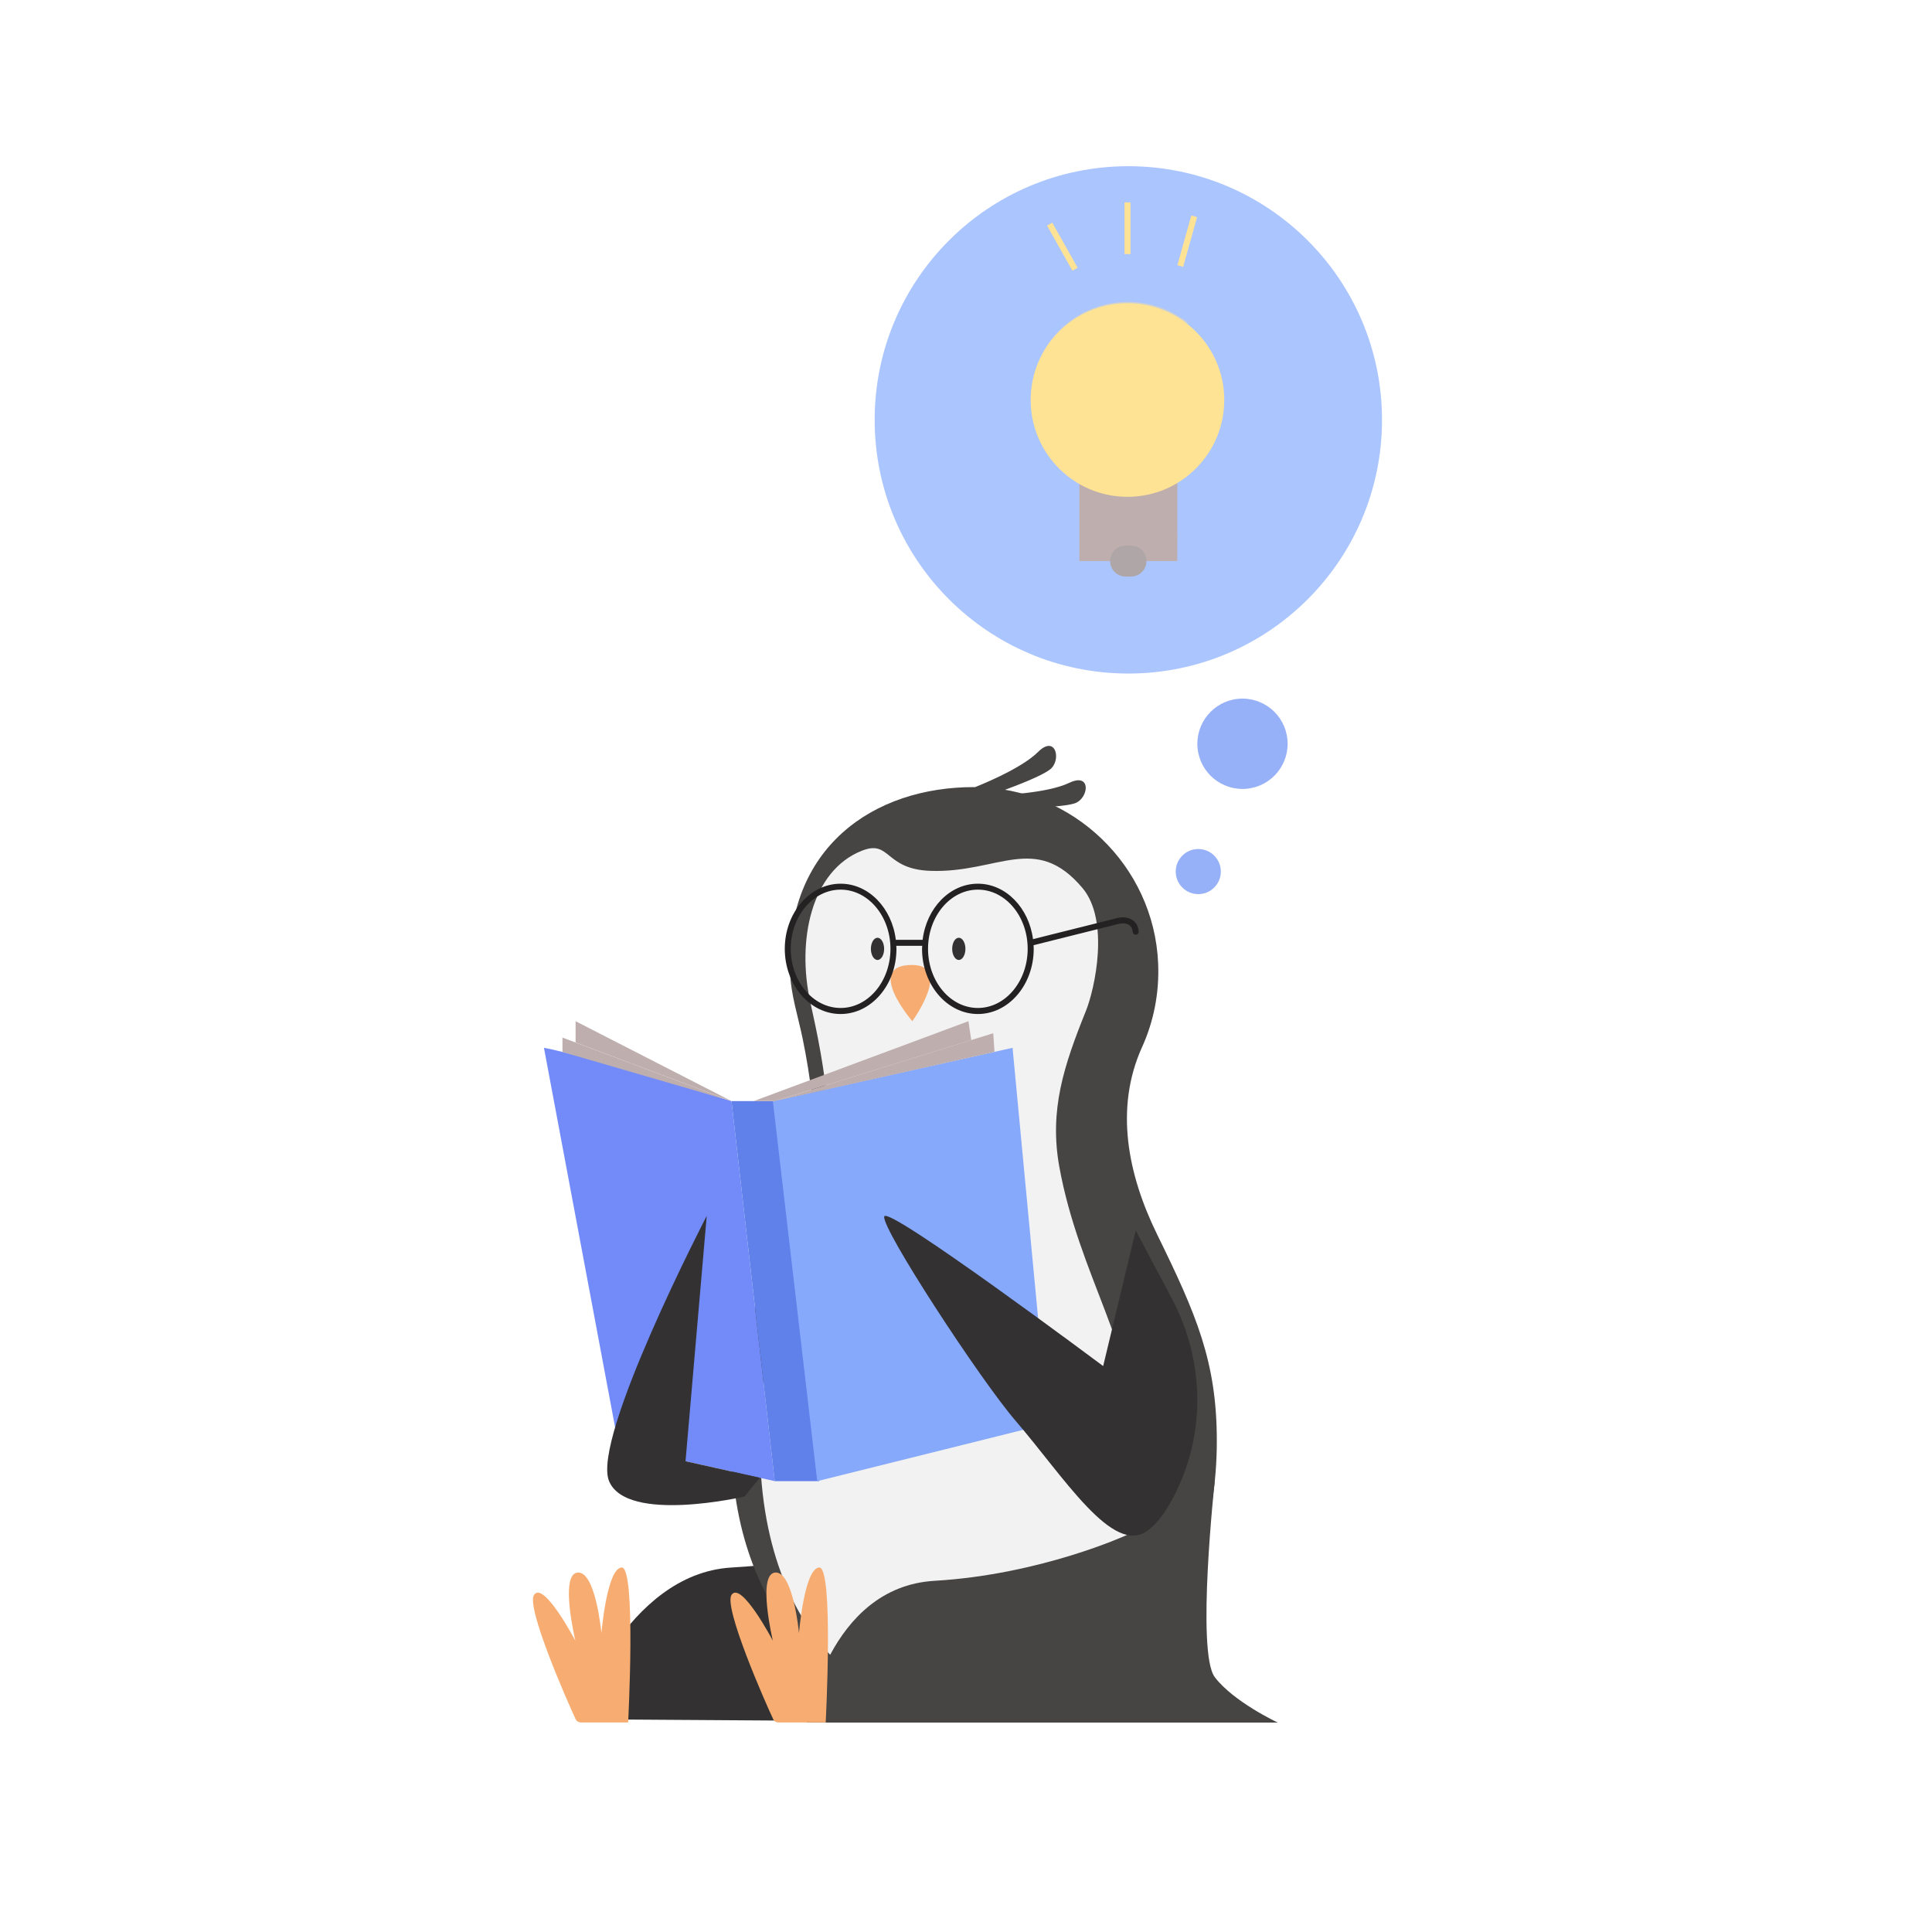 <?xml version="1.0" encoding="UTF-8"?>
<svg xmlns="http://www.w3.org/2000/svg" version="1.1" viewBox="0 0 400 400">
  <!-- Generator: Adobe Illustrator 29.5.1, SVG Export Plug-In . SVG Version: 2.1.0 Build 141)  -->
  <defs>
    <style>
      .st0 {
        fill: #afa7a7;
      }

      .st1 {
        fill: #728bf9;
      }

      .st2, .st3 {
        fill: #ffe394;
      }

      .st4 {
        fill: #474444;
      }

      .st5 {
        mix-blend-mode: multiply;
      }

      .st5, .st6 {
        fill: #bfaeae;
      }

      .st7 {
        isolation: isolate;
      }

      .st8 {
        fill: #96b1f7;
      }

      .st9 {
        fill: #fff;
      }

      .st9, .st10 {
        display: none;
      }

      .st11 {
        fill: #abc5ff;
      }

      .st3 {
        mix-blend-mode: screen;
        opacity: .42;
      }

      .st12 {
        fill: #6080ea;
      }

      .st13 {
        fill: #232121;
      }

      .st14 {
        fill: #f2f2f2;
      }

      .st15 {
        fill: #87a9fc;
      }

      .st10 {
        fill: #f9f7f4;
      }

      .st16 {
        fill: #333131;
      }

      .st17 {
        fill: #f7ad71;
      }
    </style>
  </defs>
  <g class="st7">
    <g id="Layer_1">
      <g>
        <path class="st10" d="M276.55,141.34c4.62,6.62,5.88,15.23,3.3,22.89-2.49,7.37-12.49,12-12.49,18.27,0,7.19-3.79,14-9.86,17.84-4.35,2.74-7.54,22.12-9.05,28.68-3.78,16.4,11.44,34.02,15.45,49.51,4.8,18.54.87,36.9.5,55.65-.19,9.84,5.62,7.39,11.11,14.19,4.77,5.91,4.81,14.6.06,20.54-5.34,6.68-12.96,6.18-20.49,6.18-21.23,0-42.46,0-63.68,0-13.96,0-27.91-.38-41.83-.48-8.79-.06-17.49.48-26.23.48-18.77,0-24.16-14.38-29.13-30.62-2.04-6.66-3.71-14.18.28-20.42,3.57-5.59,8.89-7.05,14.18-10.26-2.19-6.35.96-12.02-.17-18.03-3.6-19.19-7.2-38.37-10.79-57.56-2.15-11.48-7.81-27.58,6.19-34.08,10.72-15.44,30.33-.44,42.08,5.58-2.66-16.46,1.14-32.32,13-44.76,5.1-5.35,11.41-9.47,18.27-12.19,6.1-2.42,14.2-1.68,19.77-4.29-55.97-32.85-37.31-120.74,27.02-127.98,65.86-7.41,103.13,77.54,52.51,120.86Z"/>
        <g>
          <g>
            <path class="st8" d="M266.59,153.99c0,5.16-4.18,9.35-9.35,9.35-5.16,0-9.34-4.18-9.34-9.35,0-5.16,4.18-9.35,9.34-9.35,5.16,0,9.35,4.19,9.35,9.35Z"/>
            <path class="st8" d="M252.76,180.45c0,2.58-2.09,4.67-4.67,4.67s-4.67-2.09-4.67-4.67c0-2.58,2.09-4.67,4.67-4.67s4.67,2.09,4.67,4.67Z"/>
            <g>
              <path class="st11" d="M286.13,86.93c0,29.01-23.51,52.52-52.52,52.52-29.01,0-52.52-23.51-52.52-52.52,0-29.01,23.51-52.52,52.52-52.52,29.01,0,52.52,23.51,52.52,52.52Z"/>
              <rect class="st6" x="223.47" y="98.87" width="20.28" height="17.29"/>
              <path class="st0" d="M234.16,119.37h-1.11c-1.77,0-3.21-1.44-3.21-3.21h0c0-1.77,1.44-3.21,3.21-3.21h1.11c1.77,0,3.21,1.44,3.21,3.21h0c0,1.77-1.43,3.21-3.21,3.21Z"/>
              <path class="st2" d="M253.47,82.82c0,11.06-8.97,20.04-20.04,20.04-11.07,0-20.04-8.97-20.04-20.04,0-11.07,8.97-20.04,20.04-20.04,11.07,0,20.04,8.97,20.04,20.04Z"/>
              <path class="st3" d="M218.84,85.67c0-11.07,8.97-20.04,20.04-20.04,2.59,0,5.05.51,7.32,1.4-3.45-2.82-7.87-4.52-12.67-4.52-11.07,0-20.04,8.97-20.04,20.04,0,8.48,5.28,15.71,12.71,18.64-4.49-3.68-7.36-9.26-7.36-15.52Z"/>
              <rect class="st5" x="224.27" y="110.64" width="19.47" height=".93"/>
              <rect class="st5" x="223.7" y="104.85" width="19.48" height=".93"/>
              <rect class="st2" x="232.82" y="41.9" width="1.24" height="10.7"/>
              <rect class="st2" x="219.32" y="45.71" width="1.24" height="10.7" transform="translate(3.21 114.37) rotate(-29.35)"/>
              <rect class="st2" x="240.45" y="49.3" width="10.7" height="1.24" transform="translate(131.39 273.13) rotate(-74.34)"/>
            </g>
          </g>
          <g>
            <path class="st16" d="M210.59,306.66s-3.86,35.43,0,40.56c3.86,5.12,13.05,9.42,13.05,9.42l-104.47-.69h0s10.23-30.12,32.28-31.41c22.05-1.29,40.42-6.49,40.42-6.49,0,0,9.34,3.59,18.72-11.38Z"/>
            <path class="st17" d="M130.05,356.63s1.7-32.33-1.36-32.1c-3.06.23-4.17,13.6-4.17,13.6,0,0-1.2-13.07-5.02-12.54-3.63.51-.38,14.1-.38,14.1,0,0-6.57-12.5-8.56-9.48-1.68,2.54,6.93,22.13,8.62,25.72.2.43.63.69,1.1.69h9.78Z"/>
            <path class="st4" d="M236.45,216.8c2.38-5.26,3.6-11.16,3.33-17.37-.86-20.21-17.71-36.38-37.94-36.47-21.13-.09-39.29,12.63-38.29,38.13.19,4.92,1.7,9.4,2.63,13.95,3.26,16.02,3.97,30.03-3.9,42.92-6.78,11.09-10.83,25.11-10.83,40.36,0,35.94,22.49,58.31,50.24,58.31,27.74,0,50.24-22.37,50.24-58.31,0-16.36-4.22-26.14-12.36-42.74-6.1-12.45-8.83-26.15-3.12-38.79Z"/>
            <path class="st14" d="M224.81,209.34c1.9-4.69,4.94-18.79-.69-25.48-9.74-11.55-17.52-3.05-31.51-3.56-9.54-.35-8.21-6.51-14.16-4.17-10.51,4.14-13.51,18.61-10.69,31.32,2.88,12.97,6.58,31.39.31,42.88-5.39,9.89-7.6,18.35-9.51,31.8-7.1,49.99,17.89,72.72,39.96,72.72,22.07,0,36.63-22.92,36.63-56.53,0-18.72-11.77-34.43-15.82-56.7-2.14-11.77.94-21.01,5.48-32.28Z"/>
            <path class="st1" d="M112.62,216.94c7.49,1.31,38.83,11.03,38.83,11.03l8.95,78.68-32.31-7.2-15.47-82.51Z"/>
            <polygon class="st12" points="151.45 227.97 160.4 227.97 169.6 306.66 160.4 306.66 151.45 227.97"/>
            <polygon class="st15" points="160.01 227.97 209.64 216.94 216.99 294.75 169.2 306.66 160.01 227.97"/>
            <path class="st16" d="M235.14,254.75l-6.74,28.08s-44.72-33.42-45.33-30.97c-.61,2.45,19.78,33.67,27.17,42.27,10.11,11.75,20.18,28.07,27.35,22.77,2.89-2.14,5.24-6.17,7.1-10.7,4.96-12.07,4.06-25.77-2.05-37.3l-7.5-14.14Z"/>
            <path class="st16" d="M154.14,309.84s-24.37,5.66-28.04-3.19c-3.68-8.85,20.22-54.92,20.22-54.92l-4.39,50.8,15.39,3.43-3.18,3.87Z"/>
            <path class="st4" d="M201.85,162.97s9.39-3.61,13.07-7.29c3.69-3.68,4.91,1.77,2.46,3.64-2.45,1.87-11.06,4.82-11.06,4.82l-4.47-1.18Z"/>
            <path class="st4" d="M206.62,164.63s10.06-.3,14.75-2.55c4.69-2.25,4.05,3.29,1.12,4.25-2.93.96-12.04.9-12.04.9l-3.83-2.59Z"/>
            <path class="st4" d="M251.5,306.66s-3.86,35.43,0,40.56c3.86,5.12,13.05,9.42,13.05,9.42h-62.87s-34.7,0-34.7,0c0,0,4.45-28.05,26.5-29.35,22.05-1.29,39.84-9.49,39.84-9.49,0,0,8.81,3.84,18.18-11.13Z"/>
            <path class="st17" d="M188.89,211.43s-10.11-11.72,0-11.64c8.36.07,0,11.64,0,11.64Z"/>
            <path class="st17" d="M170.95,356.63s1.7-32.33-1.36-32.1c-3.07.23-4.17,13.6-4.17,13.6,0,0-1.2-13.07-5.02-12.54-3.63.51-.39,14.1-.39,14.1,0,0-6.57-12.5-8.56-9.48-1.67,2.54,6.93,22.13,8.63,25.72.2.43.63.69,1.1.69h9.78Z"/>
            <path class="st16" d="M183.05,196.45c0,1.27-.61,2.3-1.37,2.3s-1.37-1.03-1.37-2.3c0-1.27.62-2.3,1.37-2.3s1.37,1.03,1.37,2.3Z"/>
            <path class="st16" d="M199.88,196.45c0,1.27-.62,2.3-1.37,2.3s-1.37-1.03-1.37-2.3c0-1.27.61-2.3,1.37-2.3s1.37,1.03,1.37,2.3Z"/>
            <path class="st9" d="M183.76,189.33c0,.67-1.13,1.22-2.53,1.22s-2.52-.54-2.52-1.22c0-.67,1.13-1.22,2.52-1.22s2.53.55,2.53,1.22Z"/>
            <path class="st9" d="M202.41,189.33c0,.67-1.13,1.22-2.52,1.22s-2.53-.54-2.53-1.22c0-.67,1.13-1.22,2.53-1.22s2.52.55,2.52,1.22Z"/>
            <path class="st13" d="M234.56,190.55c-1.21-.89-2.84-.57-2.94-.55l-17.75,4.44c-.84-6.48-5.63-11.48-11.41-11.48-5.83,0-10.65,5.06-11.44,11.62h-5.55c-.79-6.55-5.6-11.62-11.43-11.62-6.37,0-11.56,6.05-11.56,13.49,0,7.44,5.18,13.49,11.56,13.49,6.37,0,11.56-6.05,11.56-13.49,0-.21-.02-.42-.03-.63h5.36c-.01.21-.03.42-.03.63,0,7.44,5.19,13.49,11.56,13.49,6.37,0,11.56-6.05,11.56-13.49,0-.25-.02-.5-.03-.76l17.91-4.48s1.18-.22,1.94.35c.4.29.62.75.69,1.41.03.34.33.59.68.55.34-.03.59-.34.55-.68-.1-1.01-.5-1.77-1.19-2.28ZM174.04,208.69c-5.69,0-10.32-5.49-10.32-12.25,0-6.75,4.63-12.25,10.32-12.25,5.69,0,10.32,5.49,10.32,12.25,0,6.75-4.63,12.25-10.32,12.25ZM202.46,208.69c-5.69,0-10.32-5.49-10.32-12.25,0-6.75,4.63-12.25,10.32-12.25s10.31,5.49,10.31,12.25c0,6.75-4.63,12.25-10.31,12.25Z"/>
            <polygon class="st6" points="116.45 217.8 116.45 214.82 151.45 227.97 116.45 217.8"/>
            <polygon class="st6" points="151.45 227.97 119.17 211.43 119.17 215.83 151.45 227.97"/>
            <polygon class="st6" points="160.4 227.97 205.64 213.92 205.9 217.78 160.4 227.97"/>
            <polygon class="st6" points="156.05 227.97 160.4 227.97 201.09 215.34 200.5 211.43 156.05 227.97"/>
          </g>
        </g>
      </g>
    </g>
  </g>
</svg>